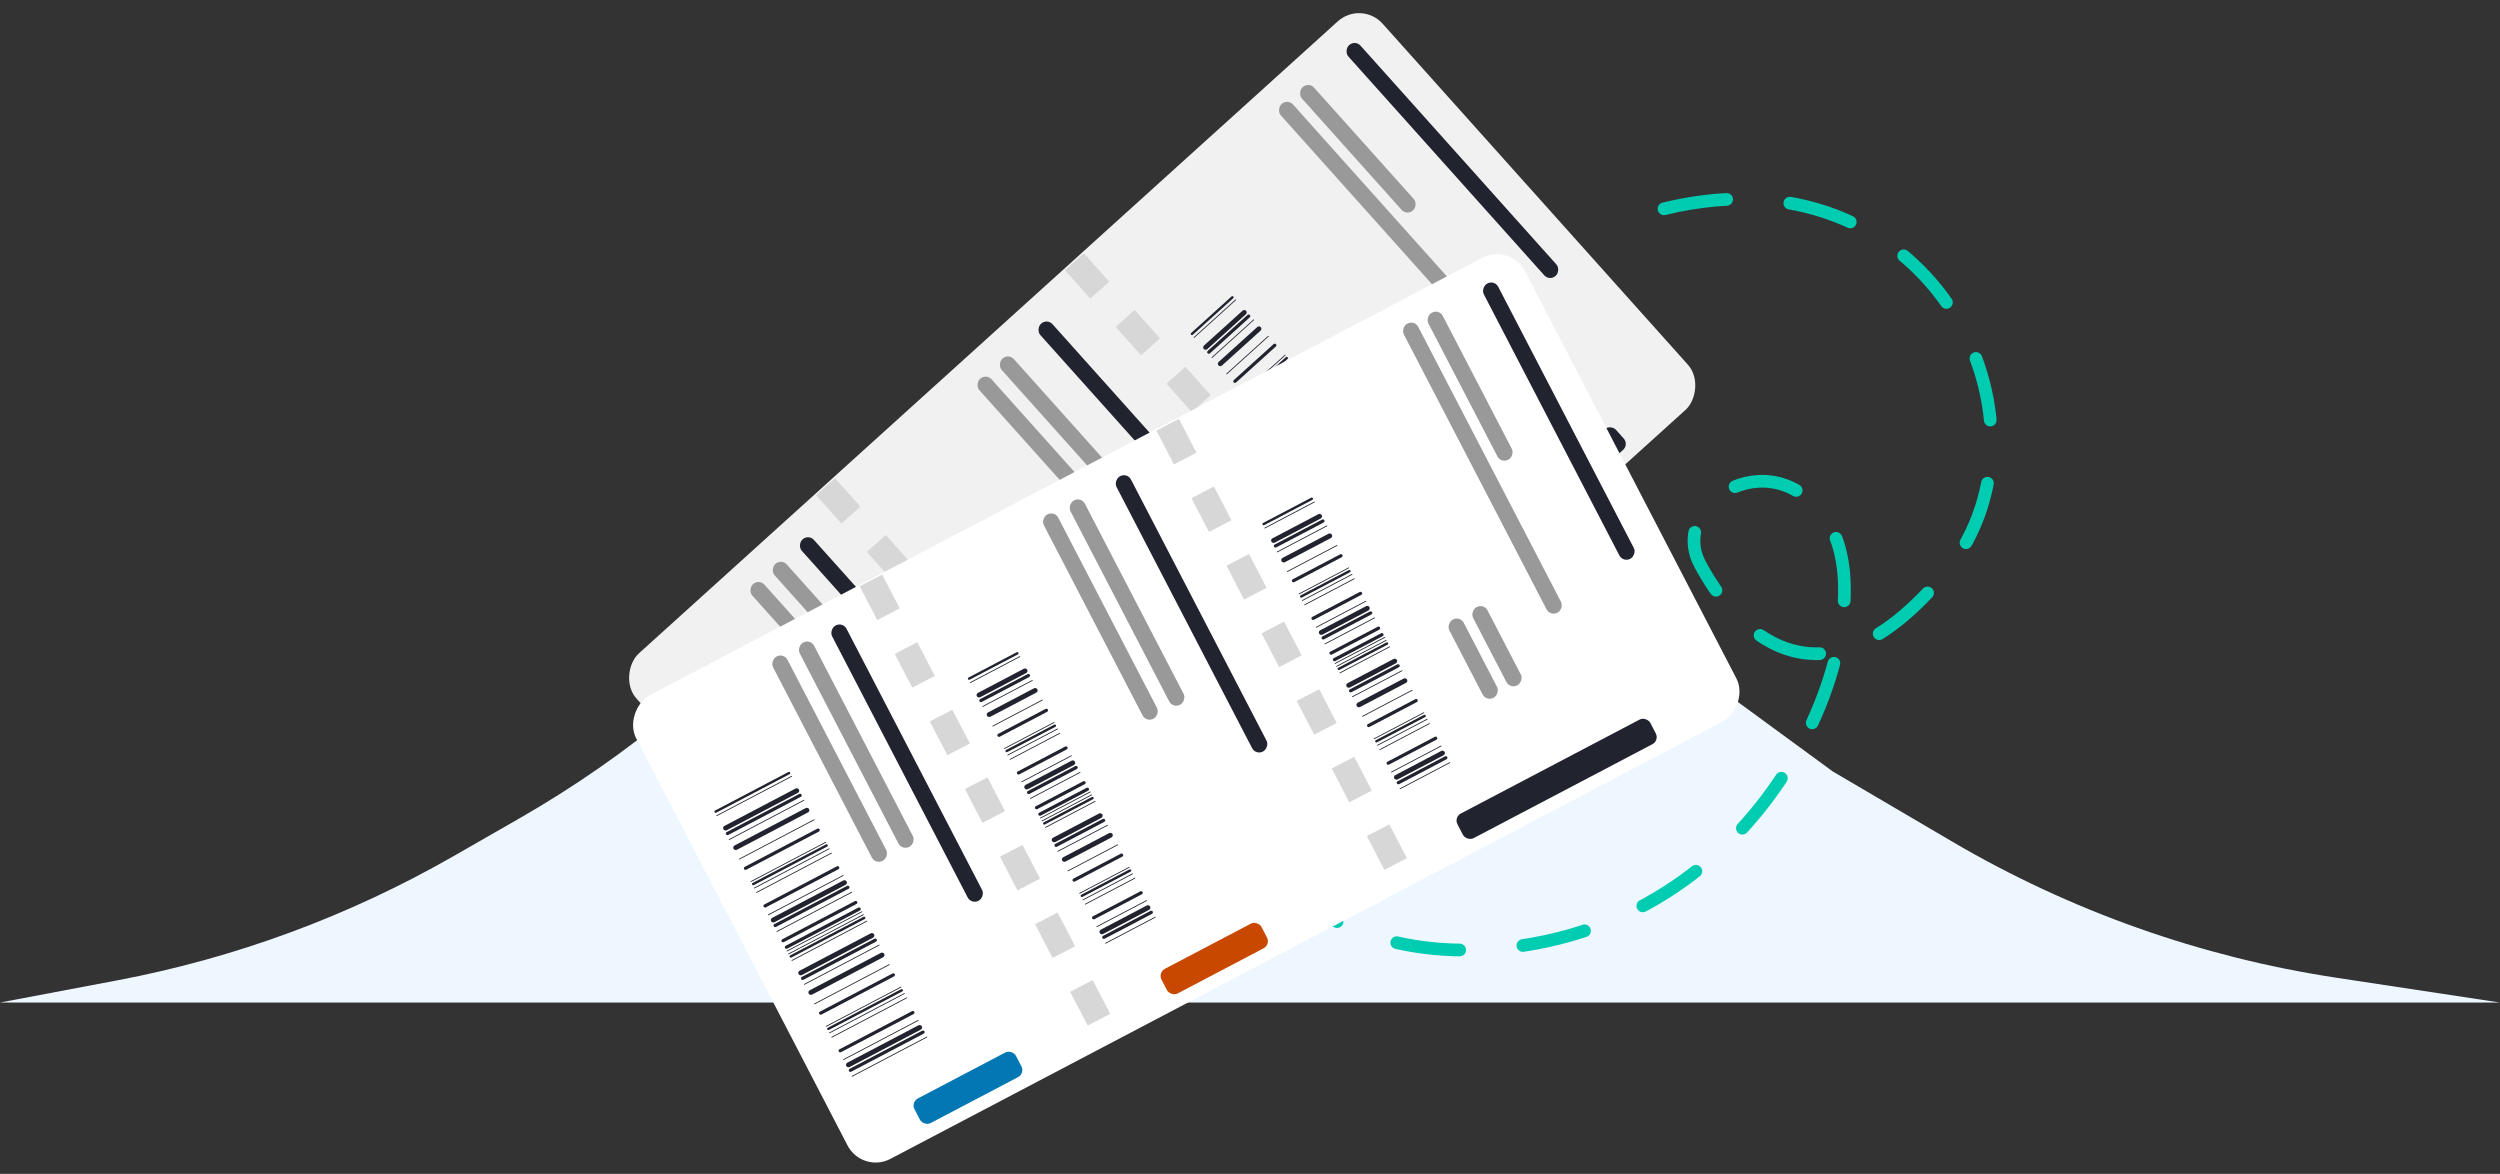 <svg width="394" height="185" viewBox="0 0 394 185" fill="none" xmlns="http://www.w3.org/2000/svg">
<rect x="0" y="0" width="394" height="185" fill="#333333" stroke="none"/>
<path d="M18.485 154.503L0 158H394L368.22 154.092C346.832 150.851 326.26 143.557 307.607 132.602L288.856 121.59L255.346 97.057C241.894 87.208 226.499 80.337 210.185 76.901L203.775 75.55C189.581 72.561 174.876 73.024 160.899 76.903C148.52 80.338 137.013 86.368 127.143 94.593L106.152 112.084C98.562 118.41 90.434 124.061 81.862 128.975L71.428 134.955C54.993 144.375 37.099 150.983 18.485 154.503Z" fill="#EEF7FF"/>
<path d="M183.477 105.474C185.893 121.391 199.694 152.487 235.575 149.535C280.426 145.845 296.9 98.291 288.631 83.26C280.362 68.228 262.773 79.148 267.89 88.847C273.008 98.546 286.595 114.559 306.723 90.117C326.851 65.676 302.494 18.149 255.848 34.837" stroke="#00CCB1" stroke-width="2" stroke-linecap="round" stroke-linejoin="round" stroke-dasharray="10 10"/>
<rect width="82.18" height="158.489" rx="5.016" transform="matrix(0.667 0.745 -0.742 0.671 214.555 0)" fill="#F1F1F1"/>
<rect width="17.838" height="4.366" rx="1.254" transform="matrix(0.742 -0.671 0.667 0.745 189.188 125.25)" fill="#C84800"/>
<rect width="18.095" height="4.366" rx="1.254" transform="matrix(0.742 -0.671 0.667 0.745 156.539 154.773)" fill="#0277B4"/>
<rect width="34.393" height="4.366" rx="1.254" transform="matrix(0.742 -0.671 0.667 0.745 228.309 89.874)" fill="#21232F"/>
<rect width="48.794" height="2.567" rx="1.254" transform="matrix(-0.667 -0.745 0.742 -0.671 244.217 44.329)" fill="#21232F"/>
<rect width="26.066" height="2.567" rx="1.254" transform="matrix(-0.667 -0.745 0.742 -0.671 221.736 34.016)" fill="#999999"/>
<rect width="51.234" height="2.567" rx="1.254" transform="matrix(-0.667 -0.745 0.742 -0.671 235.202 55.423)" fill="#999999"/>
<rect width="13.868" height="2.567" rx="1.254" transform="matrix(-0.667 -0.745 0.742 -0.671 231.905 68.099)" fill="#999999"/>
<rect width="13.868" height="2.567" rx="1.254" transform="matrix(-0.667 -0.745 0.742 -0.671 228.764 70.939)" fill="#999999"/>
<rect width="36.21" height="2.567" rx="1.254" transform="matrix(-0.667 -0.745 0.742 -0.671 181.191 84.355)" fill="#999999"/>
<rect width="36.21" height="2.567" rx="1.254" transform="matrix(-0.667 -0.745 0.742 -0.671 145.401 116.718)" fill="#999999"/>
<rect width="36.21" height="2.567" rx="1.254" transform="matrix(-0.667 -0.745 0.742 -0.671 177.669 87.54)" fill="#999999"/>
<rect width="36.21" height="2.567" rx="1.254" transform="matrix(-0.667 -0.745 0.742 -0.671 141.879 119.902)" fill="#999999"/>
<rect width="48.794" height="2.567" rx="1.254" transform="matrix(-0.667 -0.745 0.742 -0.671 195.672 88.226)" fill="#21232F"/>
<rect width="48.794" height="2.567" rx="1.254" transform="matrix(-0.667 -0.745 0.742 -0.671 158.073 122.224)" fill="#21232F"/>
<rect width="8.983" height="0.385" rx="0.193" transform="matrix(0.742 -0.671 0.667 0.745 187.578 52.612)" fill="#21232F"/>
<rect width="8.983" height="0.385" rx="0.193" transform="matrix(0.742 -0.671 0.667 0.745 204.699 71.753)" fill="#21232F"/>
<rect width="8.983" height="0.385" rx="0.193" transform="matrix(0.742 -0.671 0.667 0.745 196.138 62.182)" fill="#21232F"/>
<rect width="8.983" height="0.385" rx="0.193" transform="matrix(0.742 -0.671 0.667 0.745 213.259 81.324)" fill="#21232F"/>
<rect width="8.983" height="0.77" rx="0.385" transform="matrix(0.742 -0.671 0.667 0.745 189.462 54.717)" fill="#21232F"/>
<rect width="8.983" height="0.77" rx="0.385" transform="matrix(0.742 -0.671 0.667 0.745 206.582 73.858)" fill="#21232F"/>
<rect width="8.983" height="0.77" rx="0.385" transform="matrix(0.742 -0.671 0.667 0.745 191.773 57.302)" fill="#21232F"/>
<rect width="8.983" height="0.77" rx="0.385" transform="matrix(0.742 -0.671 0.667 0.745 208.893 76.443)" fill="#21232F"/>
<rect width="8.983" height="0.77" rx="0.385" transform="matrix(0.742 -0.671 0.667 0.745 200.333 66.872)" fill="#21232F"/>
<rect width="8.983" height="0.77" rx="0.385" transform="matrix(0.742 -0.671 0.667 0.745 217.453 86.014)" fill="#21232F"/>
<rect width="8.983" height="0.514" rx="0.257" transform="matrix(0.742 -0.671 0.667 0.745 190.146 55.483)" fill="#21232F"/>
<rect width="8.983" height="0.514" rx="0.257" transform="matrix(0.742 -0.671 0.667 0.745 207.267 74.624)" fill="#21232F"/>
<rect width="8.983" height="0.514" rx="0.257" transform="matrix(0.742 -0.671 0.667 0.745 198.707 65.054)" fill="#21232F"/>
<rect width="8.983" height="0.514" rx="0.257" transform="matrix(0.742 -0.671 0.667 0.745 215.827 84.195)" fill="#21232F"/>
<rect width="8.983" height="0.514" rx="0.257" transform="matrix(0.742 -0.671 0.667 0.745 201.018 67.637)" fill="#21232F"/>
<rect width="8.983" height="0.514" rx="0.257" transform="matrix(0.742 -0.671 0.667 0.745 218.138 86.78)" fill="#21232F"/>
<rect width="8.983" height="0.514" rx="0.257" transform="matrix(0.742 -0.671 0.667 0.745 194.255 60.077)" fill="#21232F"/>
<rect width="8.983" height="0.514" rx="0.257" transform="matrix(0.742 -0.671 0.667 0.745 211.376 79.219)" fill="#21232F"/>
<rect width="8.983" height="0.514" rx="0.257" transform="matrix(0.742 -0.671 0.667 0.745 202.816 69.648)" fill="#21232F"/>
<rect width="8.983" height="0.128" rx="0.064" transform="matrix(0.742 -0.671 0.667 0.745 188.092 53.186)" fill="#21232F"/>
<rect width="8.983" height="0.128" rx="0.064" transform="matrix(0.742 -0.671 0.667 0.745 205.212 72.327)" fill="#21232F"/>
<rect width="8.983" height="0.128" rx="0.064" transform="matrix(0.742 -0.671 0.667 0.745 196.652 62.757)" fill="#21232F"/>
<rect width="8.983" height="0.128" rx="0.064" transform="matrix(0.742 -0.671 0.667 0.745 213.773 81.898)" fill="#21232F"/>
<rect width="8.983" height="0.128" rx="0.064" transform="matrix(0.742 -0.671 0.667 0.745 197.166 63.331)" fill="#21232F"/>
<rect width="8.983" height="0.128" rx="0.064" transform="matrix(0.742 -0.671 0.667 0.745 214.286 82.472)" fill="#21232F"/>
<rect width="8.983" height="0.128" rx="0.064" transform="matrix(0.742 -0.671 0.667 0.745 190.917 56.344)" fill="#21232F"/>
<rect width="8.983" height="0.128" rx="0.064" transform="matrix(0.742 -0.671 0.667 0.745 208.037 75.485)" fill="#21232F"/>
<rect width="8.983" height="0.128" rx="0.064" transform="matrix(0.742 -0.671 0.667 0.745 204.099 71.084)" fill="#21232F"/>
<rect width="8.983" height="0.128" rx="0.064" transform="matrix(0.742 -0.671 0.667 0.745 199.819 66.298)" fill="#21232F"/>
<rect width="8.983" height="0.128" rx="0.064" transform="matrix(0.742 -0.671 0.667 0.745 216.94 85.44)" fill="#21232F"/>
<rect width="8.983" height="0.128" rx="0.064" transform="matrix(0.742 -0.671 0.667 0.745 195.882 61.895)" fill="#21232F"/>
<rect width="8.983" height="0.128" rx="0.064" transform="matrix(0.742 -0.671 0.667 0.745 213.002 81.037)" fill="#21232F"/>
<rect width="8.983" height="0.128" rx="0.064" transform="matrix(0.742 -0.671 0.667 0.745 204.442 71.466)" fill="#21232F"/>
<rect width="8.983" height="0.128" rx="0.064" transform="matrix(0.742 -0.671 0.667 0.745 193.228 58.929)" fill="#21232F"/>
<rect width="8.983" height="0.128" rx="0.064" transform="matrix(0.742 -0.671 0.667 0.745 210.349 78.07)" fill="#21232F"/>
<rect width="8.983" height="0.128" rx="0.064" transform="matrix(0.742 -0.671 0.667 0.745 201.788 68.499)" fill="#21232F"/>
<rect width="8.983" height="0.128" rx="0.064" transform="matrix(0.742 -0.671 0.667 0.745 218.909 87.642)" fill="#21232F"/>
<rect width="8.983" height="0.514" rx="0.257" transform="matrix(0.742 -0.671 0.667 0.745 203.586 70.509)" fill="#21232F"/>
<rect width="8.983" height="0.385" rx="0.193" transform="matrix(0.742 -0.671 0.667 0.745 148.647 87.816)" fill="#21232F"/>
<rect width="8.983" height="0.385" rx="0.193" transform="matrix(0.742 -0.671 0.667 0.745 165.767 106.958)" fill="#21232F"/>
<rect width="8.983" height="0.385" rx="0.193" transform="matrix(0.742 -0.671 0.667 0.745 157.207 97.387)" fill="#21232F"/>
<rect width="8.983" height="0.385" rx="0.193" transform="matrix(0.742 -0.671 0.667 0.745 174.328 116.529)" fill="#21232F"/>
<rect width="8.983" height="0.77" rx="0.385" transform="matrix(0.742 -0.671 0.667 0.745 150.53 89.922)" fill="#21232F"/>
<rect width="8.983" height="0.77" rx="0.385" transform="matrix(0.742 -0.671 0.667 0.745 167.651 109.063)" fill="#21232F"/>
<rect width="8.983" height="0.77" rx="0.385" transform="matrix(0.742 -0.671 0.667 0.745 152.842 92.506)" fill="#21232F"/>
<rect width="8.983" height="0.77" rx="0.385" transform="matrix(0.742 -0.671 0.667 0.745 169.962 111.647)" fill="#21232F"/>
<rect width="8.983" height="0.77" rx="0.385" transform="matrix(0.742 -0.671 0.667 0.745 161.401 102.076)" fill="#21232F"/>
<rect width="8.983" height="0.77" rx="0.385" transform="matrix(0.742 -0.671 0.667 0.745 178.522 121.219)" fill="#21232F"/>
<rect width="8.983" height="0.514" rx="0.257" transform="matrix(0.742 -0.671 0.667 0.745 151.215 90.688)" fill="#21232F"/>
<rect width="8.983" height="0.514" rx="0.257" transform="matrix(0.742 -0.671 0.667 0.745 168.335 109.829)" fill="#21232F"/>
<rect width="8.983" height="0.514" rx="0.257" transform="matrix(0.742 -0.671 0.667 0.745 159.775 100.259)" fill="#21232F"/>
<rect width="8.983" height="0.514" rx="0.257" transform="matrix(0.742 -0.671 0.667 0.745 176.896 119.4)" fill="#21232F"/>
<rect width="8.983" height="0.514" rx="0.257" transform="matrix(0.742 -0.671 0.667 0.745 162.086 102.842)" fill="#21232F"/>
<rect width="8.983" height="0.514" rx="0.257" transform="matrix(0.742 -0.671 0.667 0.745 179.207 121.984)" fill="#21232F"/>
<rect width="8.983" height="0.514" rx="0.257" transform="matrix(0.742 -0.671 0.667 0.745 155.324 95.281)" fill="#21232F"/>
<rect width="8.983" height="0.514" rx="0.257" transform="matrix(0.742 -0.671 0.667 0.745 172.445 114.424)" fill="#21232F"/>
<rect width="8.983" height="0.514" rx="0.257" transform="matrix(0.742 -0.671 0.667 0.745 163.884 104.853)" fill="#21232F"/>
<rect width="8.983" height="0.128" rx="0.064" transform="matrix(0.742 -0.671 0.667 0.745 149.161 88.391)" fill="#21232F"/>
<rect width="8.983" height="0.128" rx="0.064" transform="matrix(0.742 -0.671 0.667 0.745 166.281 107.532)" fill="#21232F"/>
<rect width="8.983" height="0.128" rx="0.064" transform="matrix(0.742 -0.671 0.667 0.745 157.721 97.961)" fill="#21232F"/>
<rect width="8.983" height="0.128" rx="0.064" transform="matrix(0.742 -0.671 0.667 0.745 174.841 117.103)" fill="#21232F"/>
<rect width="8.983" height="0.128" rx="0.064" transform="matrix(0.742 -0.671 0.667 0.745 158.234 98.536)" fill="#21232F"/>
<rect width="8.983" height="0.128" rx="0.064" transform="matrix(0.742 -0.671 0.667 0.745 175.355 117.677)" fill="#21232F"/>
<rect width="8.983" height="0.128" rx="0.064" transform="matrix(0.742 -0.671 0.667 0.745 151.985 91.549)" fill="#21232F"/>
<rect width="8.983" height="0.128" rx="0.064" transform="matrix(0.742 -0.671 0.667 0.745 169.106 110.69)" fill="#21232F"/>
<rect width="8.983" height="0.128" rx="0.064" transform="matrix(0.742 -0.671 0.667 0.745 165.168 106.288)" fill="#21232F"/>
<rect width="8.983" height="0.128" rx="0.064" transform="matrix(0.742 -0.671 0.667 0.745 160.888 101.502)" fill="#21232F"/>
<rect width="8.983" height="0.128" rx="0.064" transform="matrix(0.742 -0.671 0.667 0.745 178.009 120.645)" fill="#21232F"/>
<rect width="8.983" height="0.128" rx="0.064" transform="matrix(0.742 -0.671 0.667 0.745 156.95 97.1)" fill="#21232F"/>
<rect width="8.983" height="0.128" rx="0.064" transform="matrix(0.742 -0.671 0.667 0.745 174.071 116.241)" fill="#21232F"/>
<rect width="8.983" height="0.128" rx="0.064" transform="matrix(0.742 -0.671 0.667 0.745 165.51 106.67)" fill="#21232F"/>
<rect width="8.983" height="0.128" rx="0.064" transform="matrix(0.742 -0.671 0.667 0.745 154.297 94.133)" fill="#21232F"/>
<rect width="8.983" height="0.128" rx="0.064" transform="matrix(0.742 -0.671 0.667 0.745 171.417 113.275)" fill="#21232F"/>
<rect width="8.983" height="0.128" rx="0.064" transform="matrix(0.742 -0.671 0.667 0.745 162.857 103.704)" fill="#21232F"/>
<rect width="8.983" height="0.128" rx="0.064" transform="matrix(0.742 -0.671 0.667 0.745 179.977 122.846)" fill="#21232F"/>
<rect width="8.983" height="0.514" rx="0.257" transform="matrix(0.742 -0.671 0.667 0.745 164.655 105.714)" fill="#21232F"/>
<rect width="13.475" height="0.385" rx="0.193" transform="matrix(0.742 -0.671 0.667 0.745 115.142 118.113)" fill="#21232F"/>
<rect width="13.475" height="0.385" rx="0.193" transform="matrix(0.742 -0.671 0.667 0.745 132.262 137.254)" fill="#21232F"/>
<rect width="13.475" height="0.385" rx="0.193" transform="matrix(0.742 -0.671 0.667 0.745 123.702 127.685)" fill="#21232F"/>
<rect width="13.475" height="0.385" rx="0.193" transform="matrix(0.742 -0.671 0.667 0.745 140.823 146.826)" fill="#21232F"/>
<rect width="13.475" height="0.77" rx="0.385" transform="matrix(0.742 -0.671 0.667 0.745 117.025 120.219)" fill="#21232F"/>
<rect width="13.475" height="0.77" rx="0.385" transform="matrix(0.742 -0.671 0.667 0.745 134.146 139.361)" fill="#21232F"/>
<rect width="13.475" height="0.77" rx="0.385" transform="matrix(0.742 -0.671 0.667 0.745 119.336 122.803)" fill="#21232F"/>
<rect width="13.475" height="0.77" rx="0.385" transform="matrix(0.742 -0.671 0.667 0.745 136.457 141.944)" fill="#21232F"/>
<rect width="13.475" height="0.77" rx="0.385" transform="matrix(0.742 -0.671 0.667 0.745 127.897 132.375)" fill="#21232F"/>
<rect width="13.475" height="0.77" rx="0.385" transform="matrix(0.742 -0.671 0.667 0.745 145.017 151.516)" fill="#21232F"/>
<rect width="13.475" height="0.514" rx="0.257" transform="matrix(0.742 -0.671 0.667 0.745 117.71 120.984)" fill="#21232F"/>
<rect width="13.475" height="0.514" rx="0.257" transform="matrix(0.742 -0.671 0.667 0.745 134.83 140.126)" fill="#21232F"/>
<rect width="13.475" height="0.514" rx="0.257" transform="matrix(0.742 -0.671 0.667 0.745 126.27 130.555)" fill="#21232F"/>
<rect width="13.475" height="0.514" rx="0.257" transform="matrix(0.742 -0.671 0.667 0.745 143.391 149.697)" fill="#21232F"/>
<rect width="13.475" height="0.514" rx="0.257" transform="matrix(0.742 -0.671 0.667 0.745 128.582 133.14)" fill="#21232F"/>
<rect width="13.475" height="0.514" rx="0.257" transform="matrix(0.742 -0.671 0.667 0.745 145.702 152.281)" fill="#21232F"/>
<rect width="13.475" height="0.514" rx="0.257" transform="matrix(0.742 -0.671 0.667 0.745 121.819 125.578)" fill="#21232F"/>
<rect width="13.475" height="0.514" rx="0.257" transform="matrix(0.742 -0.671 0.667 0.745 138.939 144.721)" fill="#21232F"/>
<rect width="13.475" height="0.514" rx="0.257" transform="matrix(0.742 -0.671 0.667 0.745 130.379 135.149)" fill="#21232F"/>
<rect width="13.475" height="0.128" rx="0.064" transform="matrix(0.742 -0.671 0.667 0.745 115.655 118.688)" fill="#21232F"/>
<rect width="13.475" height="0.128" rx="0.064" transform="matrix(0.742 -0.671 0.667 0.745 132.776 137.83)" fill="#21232F"/>
<rect width="13.475" height="0.128" rx="0.064" transform="matrix(0.742 -0.671 0.667 0.745 124.216 128.258)" fill="#21232F"/>
<rect width="13.475" height="0.128" rx="0.064" transform="matrix(0.742 -0.671 0.667 0.745 141.336 147.4)" fill="#21232F"/>
<rect width="13.475" height="0.128" rx="0.064" transform="matrix(0.742 -0.671 0.667 0.745 124.729 128.833)" fill="#21232F"/>
<rect width="13.475" height="0.128" rx="0.064" transform="matrix(0.742 -0.671 0.667 0.745 141.85 147.975)" fill="#21232F"/>
<rect width="13.475" height="0.128" rx="0.064" transform="matrix(0.742 -0.671 0.667 0.745 118.48 121.846)" fill="#21232F"/>
<rect width="13.475" height="0.128" rx="0.064" transform="matrix(0.742 -0.671 0.667 0.745 135.601 140.988)" fill="#21232F"/>
<rect width="13.475" height="0.128" rx="0.064" transform="matrix(0.742 -0.671 0.667 0.745 131.663 136.585)" fill="#21232F"/>
<rect width="13.475" height="0.128" rx="0.064" transform="matrix(0.742 -0.671 0.667 0.745 127.383 131.799)" fill="#21232F"/>
<rect width="13.475" height="0.128" rx="0.064" transform="matrix(0.742 -0.671 0.667 0.745 144.504 150.941)" fill="#21232F"/>
<rect width="13.475" height="0.128" rx="0.064" transform="matrix(0.742 -0.671 0.667 0.745 123.445 127.397)" fill="#21232F"/>
<rect width="13.475" height="0.128" rx="0.064" transform="matrix(0.742 -0.671 0.667 0.745 140.566 146.54)" fill="#21232F"/>
<rect width="13.475" height="0.128" rx="0.064" transform="matrix(0.742 -0.671 0.667 0.745 132.006 136.968)" fill="#21232F"/>
<rect width="13.475" height="0.128" rx="0.064" transform="matrix(0.742 -0.671 0.667 0.745 120.792 124.43)" fill="#21232F"/>
<rect width="13.475" height="0.128" rx="0.064" transform="matrix(0.742 -0.671 0.667 0.745 137.912 143.571)" fill="#21232F"/>
<rect width="13.475" height="0.128" rx="0.064" transform="matrix(0.742 -0.671 0.667 0.745 129.352 134.001)" fill="#21232F"/>
<rect width="13.475" height="0.128" rx="0.064" transform="matrix(0.742 -0.671 0.667 0.745 146.472 153.143)" fill="#21232F"/>
<rect width="13.475" height="0.514" rx="0.257" transform="matrix(0.742 -0.671 0.667 0.745 131.15 136.011)" fill="#21232F"/>
<path d="M169.323 41.248L224.023 102.406" stroke="#D7D7D7" stroke-width="4" stroke-linejoin="round" stroke-dasharray="6 6"/>
<path d="M130.106 76.71L184.806 137.868" stroke="#D7D7D7" stroke-width="4" stroke-linejoin="round" stroke-dasharray="6 6"/>
<rect width="82.284" height="158.287" rx="5.016" transform="matrix(0.461 0.888 -0.885 0.465 238.034 38.303)" fill="white"/>
<rect width="17.815" height="4.371" rx="1.254" transform="matrix(0.885 -0.465 0.461 0.888 182.473 153.269)" fill="#C84800"/>
<rect width="18.072" height="4.371" rx="1.254" transform="matrix(0.885 -0.465 0.461 0.888 143.546 173.695)" fill="#0277B4"/>
<rect width="34.349" height="4.371" rx="1.254" transform="matrix(0.885 -0.465 0.461 0.888 229.118 128.792)" fill="#21232F"/>
<rect width="48.856" height="2.563" rx="1.254" transform="matrix(-0.461 -0.888 0.885 -0.465 255.795 88.658)" fill="#21232F"/>
<rect width="26.1" height="2.563" rx="1.254" transform="matrix(-0.461 -0.888 0.885 -0.465 236.572 73.045)" fill="#999999"/>
<rect width="51.299" height="2.563" rx="1.254" transform="matrix(-0.461 -0.888 0.885 -0.465 244.318 97.149)" fill="#999999"/>
<rect width="13.886" height="2.563" rx="1.254" transform="matrix(-0.461 -0.888 0.885 -0.465 237.988 108.602)" fill="#999999"/>
<rect width="13.886" height="2.563" rx="1.254" transform="matrix(-0.461 -0.888 0.885 -0.465 234.243 110.566)" fill="#999999"/>
<rect width="36.257" height="2.563" rx="1.254" transform="matrix(-0.461 -0.888 0.885 -0.465 184.846 111.659)" fill="#999999"/>
<rect width="36.257" height="2.563" rx="1.254" transform="matrix(-0.461 -0.888 0.885 -0.465 142.174 134.052)" fill="#999999"/>
<rect width="36.257" height="2.563" rx="1.254" transform="matrix(-0.461 -0.888 0.885 -0.465 180.647 113.862)" fill="#999999"/>
<rect width="36.257" height="2.563" rx="1.254" transform="matrix(-0.461 -0.888 0.885 -0.465 137.975 136.255)" fill="#999999"/>
<rect width="48.856" height="2.563" rx="1.254" transform="matrix(-0.461 -0.888 0.885 -0.465 197.915 119.031)" fill="#21232F"/>
<rect width="48.856" height="2.563" rx="1.254" transform="matrix(-0.461 -0.888 0.885 -0.465 153.086 142.554)" fill="#21232F"/>
<rect width="8.972" height="0.386" rx="0.193" transform="matrix(0.885 -0.465 0.461 0.888 198.887 82.511)" fill="#21232F"/>
<rect width="8.972" height="0.386" rx="0.193" transform="matrix(0.885 -0.465 0.461 0.888 210.733 105.333)" fill="#21232F"/>
<rect width="8.972" height="0.386" rx="0.193" transform="matrix(0.885 -0.465 0.461 0.888 204.81 93.922)" fill="#21232F"/>
<rect width="8.972" height="0.386" rx="0.193" transform="matrix(0.885 -0.465 0.461 0.888 216.656 116.745)" fill="#21232F"/>
<rect width="8.972" height="0.771" rx="0.386" transform="matrix(0.885 -0.465 0.461 0.888 200.19 85.022)" fill="#21232F"/>
<rect width="8.972" height="0.771" rx="0.386" transform="matrix(0.885 -0.465 0.461 0.888 212.036 107.844)" fill="#21232F"/>
<rect width="8.972" height="0.771" rx="0.386" transform="matrix(0.885 -0.465 0.461 0.888 201.79 88.103)" fill="#21232F"/>
<rect width="8.972" height="0.771" rx="0.386" transform="matrix(0.885 -0.465 0.461 0.888 213.635 110.926)" fill="#21232F"/>
<rect width="8.972" height="0.771" rx="0.386" transform="matrix(0.885 -0.465 0.461 0.888 207.713 99.514)" fill="#21232F"/>
<rect width="8.972" height="0.771" rx="0.386" transform="matrix(0.885 -0.465 0.461 0.888 219.558 122.337)" fill="#21232F"/>
<rect width="8.972" height="0.514" rx="0.257" transform="matrix(0.885 -0.465 0.461 0.888 200.664 85.935)" fill="#21232F"/>
<rect width="8.972" height="0.514" rx="0.257" transform="matrix(0.885 -0.465 0.461 0.888 212.51 108.758)" fill="#21232F"/>
<rect width="8.972" height="0.514" rx="0.257" transform="matrix(0.885 -0.465 0.461 0.888 206.587 97.346)" fill="#21232F"/>
<rect width="8.972" height="0.514" rx="0.257" transform="matrix(0.885 -0.465 0.461 0.888 218.433 120.169)" fill="#21232F"/>
<rect width="8.972" height="0.514" rx="0.257" transform="matrix(0.885 -0.465 0.461 0.888 208.186 100.427)" fill="#21232F"/>
<rect width="8.972" height="0.514" rx="0.257" transform="matrix(0.885 -0.465 0.461 0.888 220.032 123.25)" fill="#21232F"/>
<rect width="8.972" height="0.514" rx="0.257" transform="matrix(0.885 -0.465 0.461 0.888 203.507 91.412)" fill="#21232F"/>
<rect width="8.972" height="0.514" rx="0.257" transform="matrix(0.885 -0.465 0.461 0.888 215.353 114.235)" fill="#21232F"/>
<rect width="8.972" height="0.514" rx="0.257" transform="matrix(0.885 -0.465 0.461 0.888 209.43 102.823)" fill="#21232F"/>
<rect width="8.972" height="0.129" rx="0.064" transform="matrix(0.885 -0.465 0.461 0.888 199.243 83.196)" fill="#21232F"/>
<rect width="8.972" height="0.129" rx="0.064" transform="matrix(0.885 -0.465 0.461 0.888 211.088 106.019)" fill="#21232F"/>
<rect width="8.972" height="0.129" rx="0.064" transform="matrix(0.885 -0.465 0.461 0.888 205.166 94.607)" fill="#21232F"/>
<rect width="8.972" height="0.129" rx="0.064" transform="matrix(0.885 -0.465 0.461 0.888 217.011 117.43)" fill="#21232F"/>
<rect width="8.972" height="0.129" rx="0.064" transform="matrix(0.885 -0.465 0.461 0.888 205.521 95.292)" fill="#21232F"/>
<rect width="8.972" height="0.129" rx="0.064" transform="matrix(0.885 -0.465 0.461 0.888 217.367 118.115)" fill="#21232F"/>
<rect width="8.972" height="0.129" rx="0.064" transform="matrix(0.885 -0.465 0.461 0.888 201.197 86.962)" fill="#21232F"/>
<rect width="8.972" height="0.129" rx="0.064" transform="matrix(0.885 -0.465 0.461 0.888 213.043 109.785)" fill="#21232F"/>
<rect width="8.972" height="0.129" rx="0.064" transform="matrix(0.885 -0.465 0.461 0.888 210.319 104.535)" fill="#21232F"/>
<rect width="8.972" height="0.129" rx="0.064" transform="matrix(0.885 -0.465 0.461 0.888 207.357 98.829)" fill="#21232F"/>
<rect width="8.972" height="0.129" rx="0.064" transform="matrix(0.885 -0.465 0.461 0.888 219.203 121.652)" fill="#21232F"/>
<rect width="8.972" height="0.129" rx="0.064" transform="matrix(0.885 -0.465 0.461 0.888 204.632 93.58)" fill="#21232F"/>
<rect width="8.972" height="0.129" rx="0.064" transform="matrix(0.885 -0.465 0.461 0.888 216.478 116.403)" fill="#21232F"/>
<rect width="8.972" height="0.129" rx="0.064" transform="matrix(0.885 -0.465 0.461 0.888 210.555 104.992)" fill="#21232F"/>
<rect width="8.972" height="0.129" rx="0.064" transform="matrix(0.885 -0.465 0.461 0.888 202.796 90.043)" fill="#21232F"/>
<rect width="8.972" height="0.129" rx="0.064" transform="matrix(0.885 -0.465 0.461 0.888 214.642 112.866)" fill="#21232F"/>
<rect width="8.972" height="0.129" rx="0.064" transform="matrix(0.885 -0.465 0.461 0.888 208.719 101.455)" fill="#21232F"/>
<rect width="8.972" height="0.129" rx="0.064" transform="matrix(0.885 -0.465 0.461 0.888 220.565 124.277)" fill="#21232F"/>
<rect width="8.972" height="0.514" rx="0.257" transform="matrix(0.885 -0.465 0.461 0.888 209.963 103.851)" fill="#21232F"/>
<rect width="8.972" height="0.386" rx="0.193" transform="matrix(0.885 -0.465 0.461 0.888 152.469 106.869)" fill="#21232F"/>
<rect width="8.972" height="0.386" rx="0.193" transform="matrix(0.885 -0.465 0.461 0.888 164.315 129.691)" fill="#21232F"/>
<rect width="8.972" height="0.386" rx="0.193" transform="matrix(0.885 -0.465 0.461 0.888 158.392 118.28)" fill="#21232F"/>
<rect width="8.972" height="0.386" rx="0.193" transform="matrix(0.885 -0.465 0.461 0.888 170.238 141.103)" fill="#21232F"/>
<rect width="8.972" height="0.771" rx="0.386" transform="matrix(0.885 -0.465 0.461 0.888 153.772 109.38)" fill="#21232F"/>
<rect width="8.972" height="0.771" rx="0.386" transform="matrix(0.885 -0.465 0.461 0.888 165.618 132.202)" fill="#21232F"/>
<rect width="8.972" height="0.771" rx="0.386" transform="matrix(0.885 -0.465 0.461 0.888 155.371 112.461)" fill="#21232F"/>
<rect width="8.972" height="0.771" rx="0.386" transform="matrix(0.885 -0.465 0.461 0.888 167.217 135.284)" fill="#21232F"/>
<rect width="8.972" height="0.771" rx="0.386" transform="matrix(0.885 -0.465 0.461 0.888 161.294 123.872)" fill="#21232F"/>
<rect width="8.972" height="0.771" rx="0.386" transform="matrix(0.885 -0.465 0.461 0.888 173.14 146.695)" fill="#21232F"/>
<rect width="8.972" height="0.514" rx="0.257" transform="matrix(0.885 -0.465 0.461 0.888 154.246 110.293)" fill="#21232F"/>
<rect width="8.972" height="0.514" rx="0.257" transform="matrix(0.885 -0.465 0.461 0.888 166.092 133.116)" fill="#21232F"/>
<rect width="8.972" height="0.514" rx="0.257" transform="matrix(0.885 -0.465 0.461 0.888 160.169 121.704)" fill="#21232F"/>
<rect width="8.972" height="0.514" rx="0.257" transform="matrix(0.885 -0.465 0.461 0.888 172.015 144.527)" fill="#21232F"/>
<rect width="8.972" height="0.514" rx="0.257" transform="matrix(0.885 -0.465 0.461 0.888 161.768 124.785)" fill="#21232F"/>
<rect width="8.972" height="0.514" rx="0.257" transform="matrix(0.885 -0.465 0.461 0.888 173.614 147.608)" fill="#21232F"/>
<rect width="8.972" height="0.514" rx="0.257" transform="matrix(0.885 -0.465 0.461 0.888 157.089 115.77)" fill="#21232F"/>
<rect width="8.972" height="0.514" rx="0.257" transform="matrix(0.885 -0.465 0.461 0.888 168.935 138.593)" fill="#21232F"/>
<rect width="8.972" height="0.514" rx="0.257" transform="matrix(0.885 -0.465 0.461 0.888 163.012 127.181)" fill="#21232F"/>
<rect width="8.972" height="0.129" rx="0.064" transform="matrix(0.885 -0.465 0.461 0.888 152.824 107.554)" fill="#21232F"/>
<rect width="8.972" height="0.129" rx="0.064" transform="matrix(0.885 -0.465 0.461 0.888 164.67 130.376)" fill="#21232F"/>
<rect width="8.972" height="0.129" rx="0.064" transform="matrix(0.885 -0.465 0.461 0.888 158.747 118.965)" fill="#21232F"/>
<rect width="8.972" height="0.129" rx="0.064" transform="matrix(0.885 -0.465 0.461 0.888 170.593 141.788)" fill="#21232F"/>
<rect width="8.972" height="0.129" rx="0.064" transform="matrix(0.885 -0.465 0.461 0.888 159.103 119.65)" fill="#21232F"/>
<rect width="8.972" height="0.129" rx="0.064" transform="matrix(0.885 -0.465 0.461 0.888 170.949 142.473)" fill="#21232F"/>
<rect width="8.972" height="0.129" rx="0.064" transform="matrix(0.885 -0.465 0.461 0.888 154.779 111.32)" fill="#21232F"/>
<rect width="8.972" height="0.129" rx="0.064" transform="matrix(0.885 -0.465 0.461 0.888 166.625 134.143)" fill="#21232F"/>
<rect width="8.972" height="0.129" rx="0.064" transform="matrix(0.885 -0.465 0.461 0.888 163.901 128.893)" fill="#21232F"/>
<rect width="8.972" height="0.129" rx="0.064" transform="matrix(0.885 -0.465 0.461 0.888 160.939 123.187)" fill="#21232F"/>
<rect width="8.972" height="0.129" rx="0.064" transform="matrix(0.885 -0.465 0.461 0.888 172.785 146.01)" fill="#21232F"/>
<rect width="8.972" height="0.129" rx="0.064" transform="matrix(0.885 -0.465 0.461 0.888 158.214 117.938)" fill="#21232F"/>
<rect width="8.972" height="0.129" rx="0.064" transform="matrix(0.885 -0.465 0.461 0.888 170.06 140.761)" fill="#21232F"/>
<rect width="8.972" height="0.129" rx="0.064" transform="matrix(0.885 -0.465 0.461 0.888 164.137 129.35)" fill="#21232F"/>
<rect width="8.972" height="0.129" rx="0.064" transform="matrix(0.885 -0.465 0.461 0.888 156.378 114.401)" fill="#21232F"/>
<rect width="8.972" height="0.129" rx="0.064" transform="matrix(0.885 -0.465 0.461 0.888 168.224 137.224)" fill="#21232F"/>
<rect width="8.972" height="0.129" rx="0.064" transform="matrix(0.885 -0.465 0.461 0.888 162.301 125.812)" fill="#21232F"/>
<rect width="8.972" height="0.129" rx="0.064" transform="matrix(0.885 -0.465 0.461 0.888 174.147 148.635)" fill="#21232F"/>
<rect width="8.972" height="0.514" rx="0.257" transform="matrix(0.885 -0.465 0.461 0.888 163.545 128.208)" fill="#21232F"/>
<rect width="13.458" height="0.386" rx="0.193" transform="matrix(0.885 -0.465 0.461 0.888 112.521 127.833)" fill="#21232F"/>
<rect width="13.458" height="0.386" rx="0.193" transform="matrix(0.885 -0.465 0.461 0.888 124.367 150.656)" fill="#21232F"/>
<rect width="13.458" height="0.386" rx="0.193" transform="matrix(0.885 -0.465 0.461 0.888 118.444 139.245)" fill="#21232F"/>
<rect width="13.458" height="0.386" rx="0.193" transform="matrix(0.885 -0.465 0.461 0.888 130.29 162.067)" fill="#21232F"/>
<rect width="13.458" height="0.771" rx="0.386" transform="matrix(0.885 -0.465 0.461 0.888 113.825 130.345)" fill="#21232F"/>
<rect width="13.458" height="0.771" rx="0.386" transform="matrix(0.885 -0.465 0.461 0.888 125.671 153.167)" fill="#21232F"/>
<rect width="13.458" height="0.771" rx="0.386" transform="matrix(0.885 -0.465 0.461 0.888 115.424 133.425)" fill="#21232F"/>
<rect width="13.458" height="0.771" rx="0.386" transform="matrix(0.885 -0.465 0.461 0.888 127.27 156.248)" fill="#21232F"/>
<rect width="13.458" height="0.771" rx="0.386" transform="matrix(0.885 -0.465 0.461 0.888 121.347 144.837)" fill="#21232F"/>
<rect width="13.458" height="0.771" rx="0.386" transform="matrix(0.885 -0.465 0.461 0.888 133.193 167.66)" fill="#21232F"/>
<rect width="13.458" height="0.514" rx="0.257" transform="matrix(0.885 -0.465 0.461 0.888 114.298 131.256)" fill="#21232F"/>
<rect width="13.458" height="0.514" rx="0.257" transform="matrix(0.885 -0.465 0.461 0.888 126.145 154.08)" fill="#21232F"/>
<rect width="13.458" height="0.514" rx="0.257" transform="matrix(0.885 -0.465 0.461 0.888 120.221 142.667)" fill="#21232F"/>
<rect width="13.458" height="0.514" rx="0.257" transform="matrix(0.885 -0.465 0.461 0.888 132.067 165.491)" fill="#21232F"/>
<rect width="13.458" height="0.514" rx="0.257" transform="matrix(0.885 -0.465 0.461 0.888 121.82 145.749)" fill="#21232F"/>
<rect width="13.458" height="0.514" rx="0.257" transform="matrix(0.885 -0.465 0.461 0.888 133.667 168.573)" fill="#21232F"/>
<rect width="13.458" height="0.514" rx="0.257" transform="matrix(0.885 -0.465 0.461 0.888 117.141 136.734)" fill="#21232F"/>
<rect width="13.458" height="0.514" rx="0.257" transform="matrix(0.885 -0.465 0.461 0.888 128.987 159.557)" fill="#21232F"/>
<rect width="13.458" height="0.514" rx="0.257" transform="matrix(0.885 -0.465 0.461 0.888 123.064 148.146)" fill="#21232F"/>
<rect width="13.458" height="0.129" rx="0.064" transform="matrix(0.885 -0.465 0.461 0.888 112.877 128.519)" fill="#21232F"/>
<rect width="13.458" height="0.129" rx="0.064" transform="matrix(0.885 -0.465 0.461 0.888 124.723 151.341)" fill="#21232F"/>
<rect width="13.458" height="0.129" rx="0.064" transform="matrix(0.885 -0.465 0.461 0.888 118.8 139.93)" fill="#21232F"/>
<rect width="13.458" height="0.129" rx="0.064" transform="matrix(0.885 -0.465 0.461 0.888 130.646 162.752)" fill="#21232F"/>
<rect width="13.458" height="0.129" rx="0.064" transform="matrix(0.885 -0.465 0.461 0.888 119.155 140.615)" fill="#21232F"/>
<rect width="13.458" height="0.129" rx="0.064" transform="matrix(0.885 -0.465 0.461 0.888 131.001 163.438)" fill="#21232F"/>
<rect width="13.458" height="0.129" rx="0.064" transform="matrix(0.885 -0.465 0.461 0.888 114.831 132.283)" fill="#21232F"/>
<rect width="13.458" height="0.129" rx="0.064" transform="matrix(0.885 -0.465 0.461 0.888 126.677 155.106)" fill="#21232F"/>
<rect width="13.458" height="0.129" rx="0.064" transform="matrix(0.885 -0.465 0.461 0.888 123.953 149.857)" fill="#21232F"/>
<rect width="13.458" height="0.129" rx="0.064" transform="matrix(0.885 -0.465 0.461 0.888 120.991 144.152)" fill="#21232F"/>
<rect width="13.458" height="0.129" rx="0.064" transform="matrix(0.885 -0.465 0.461 0.888 132.837 166.975)" fill="#21232F"/>
<rect width="13.458" height="0.129" rx="0.064" transform="matrix(0.885 -0.465 0.461 0.888 118.267 138.903)" fill="#21232F"/>
<rect width="13.458" height="0.129" rx="0.064" transform="matrix(0.885 -0.465 0.461 0.888 130.113 161.726)" fill="#21232F"/>
<rect width="13.458" height="0.129" rx="0.064" transform="matrix(0.885 -0.465 0.461 0.888 124.19 150.314)" fill="#21232F"/>
<rect width="13.458" height="0.129" rx="0.064" transform="matrix(0.885 -0.465 0.461 0.888 116.431 135.364)" fill="#21232F"/>
<rect width="13.458" height="0.129" rx="0.064" transform="matrix(0.885 -0.465 0.461 0.888 128.276 158.187)" fill="#21232F"/>
<rect width="13.458" height="0.129" rx="0.064" transform="matrix(0.885 -0.465 0.461 0.888 122.353 146.776)" fill="#21232F"/>
<rect width="13.458" height="0.129" rx="0.064" transform="matrix(0.885 -0.465 0.461 0.888 134.199 169.599)" fill="#21232F"/>
<rect width="13.458" height="0.514" rx="0.257" transform="matrix(0.885 -0.465 0.461 0.888 123.598 149.173)" fill="#21232F"/>
<path d="M184.017 66.939L221.865 139.857" stroke="#D7D7D7" stroke-width="4" stroke-linejoin="round" stroke-dasharray="6 6"/>
<path d="M137.259 91.476L175.107 164.394" stroke="#D7D7D7" stroke-width="4" stroke-linejoin="round" stroke-dasharray="6 6"/>
</svg>

